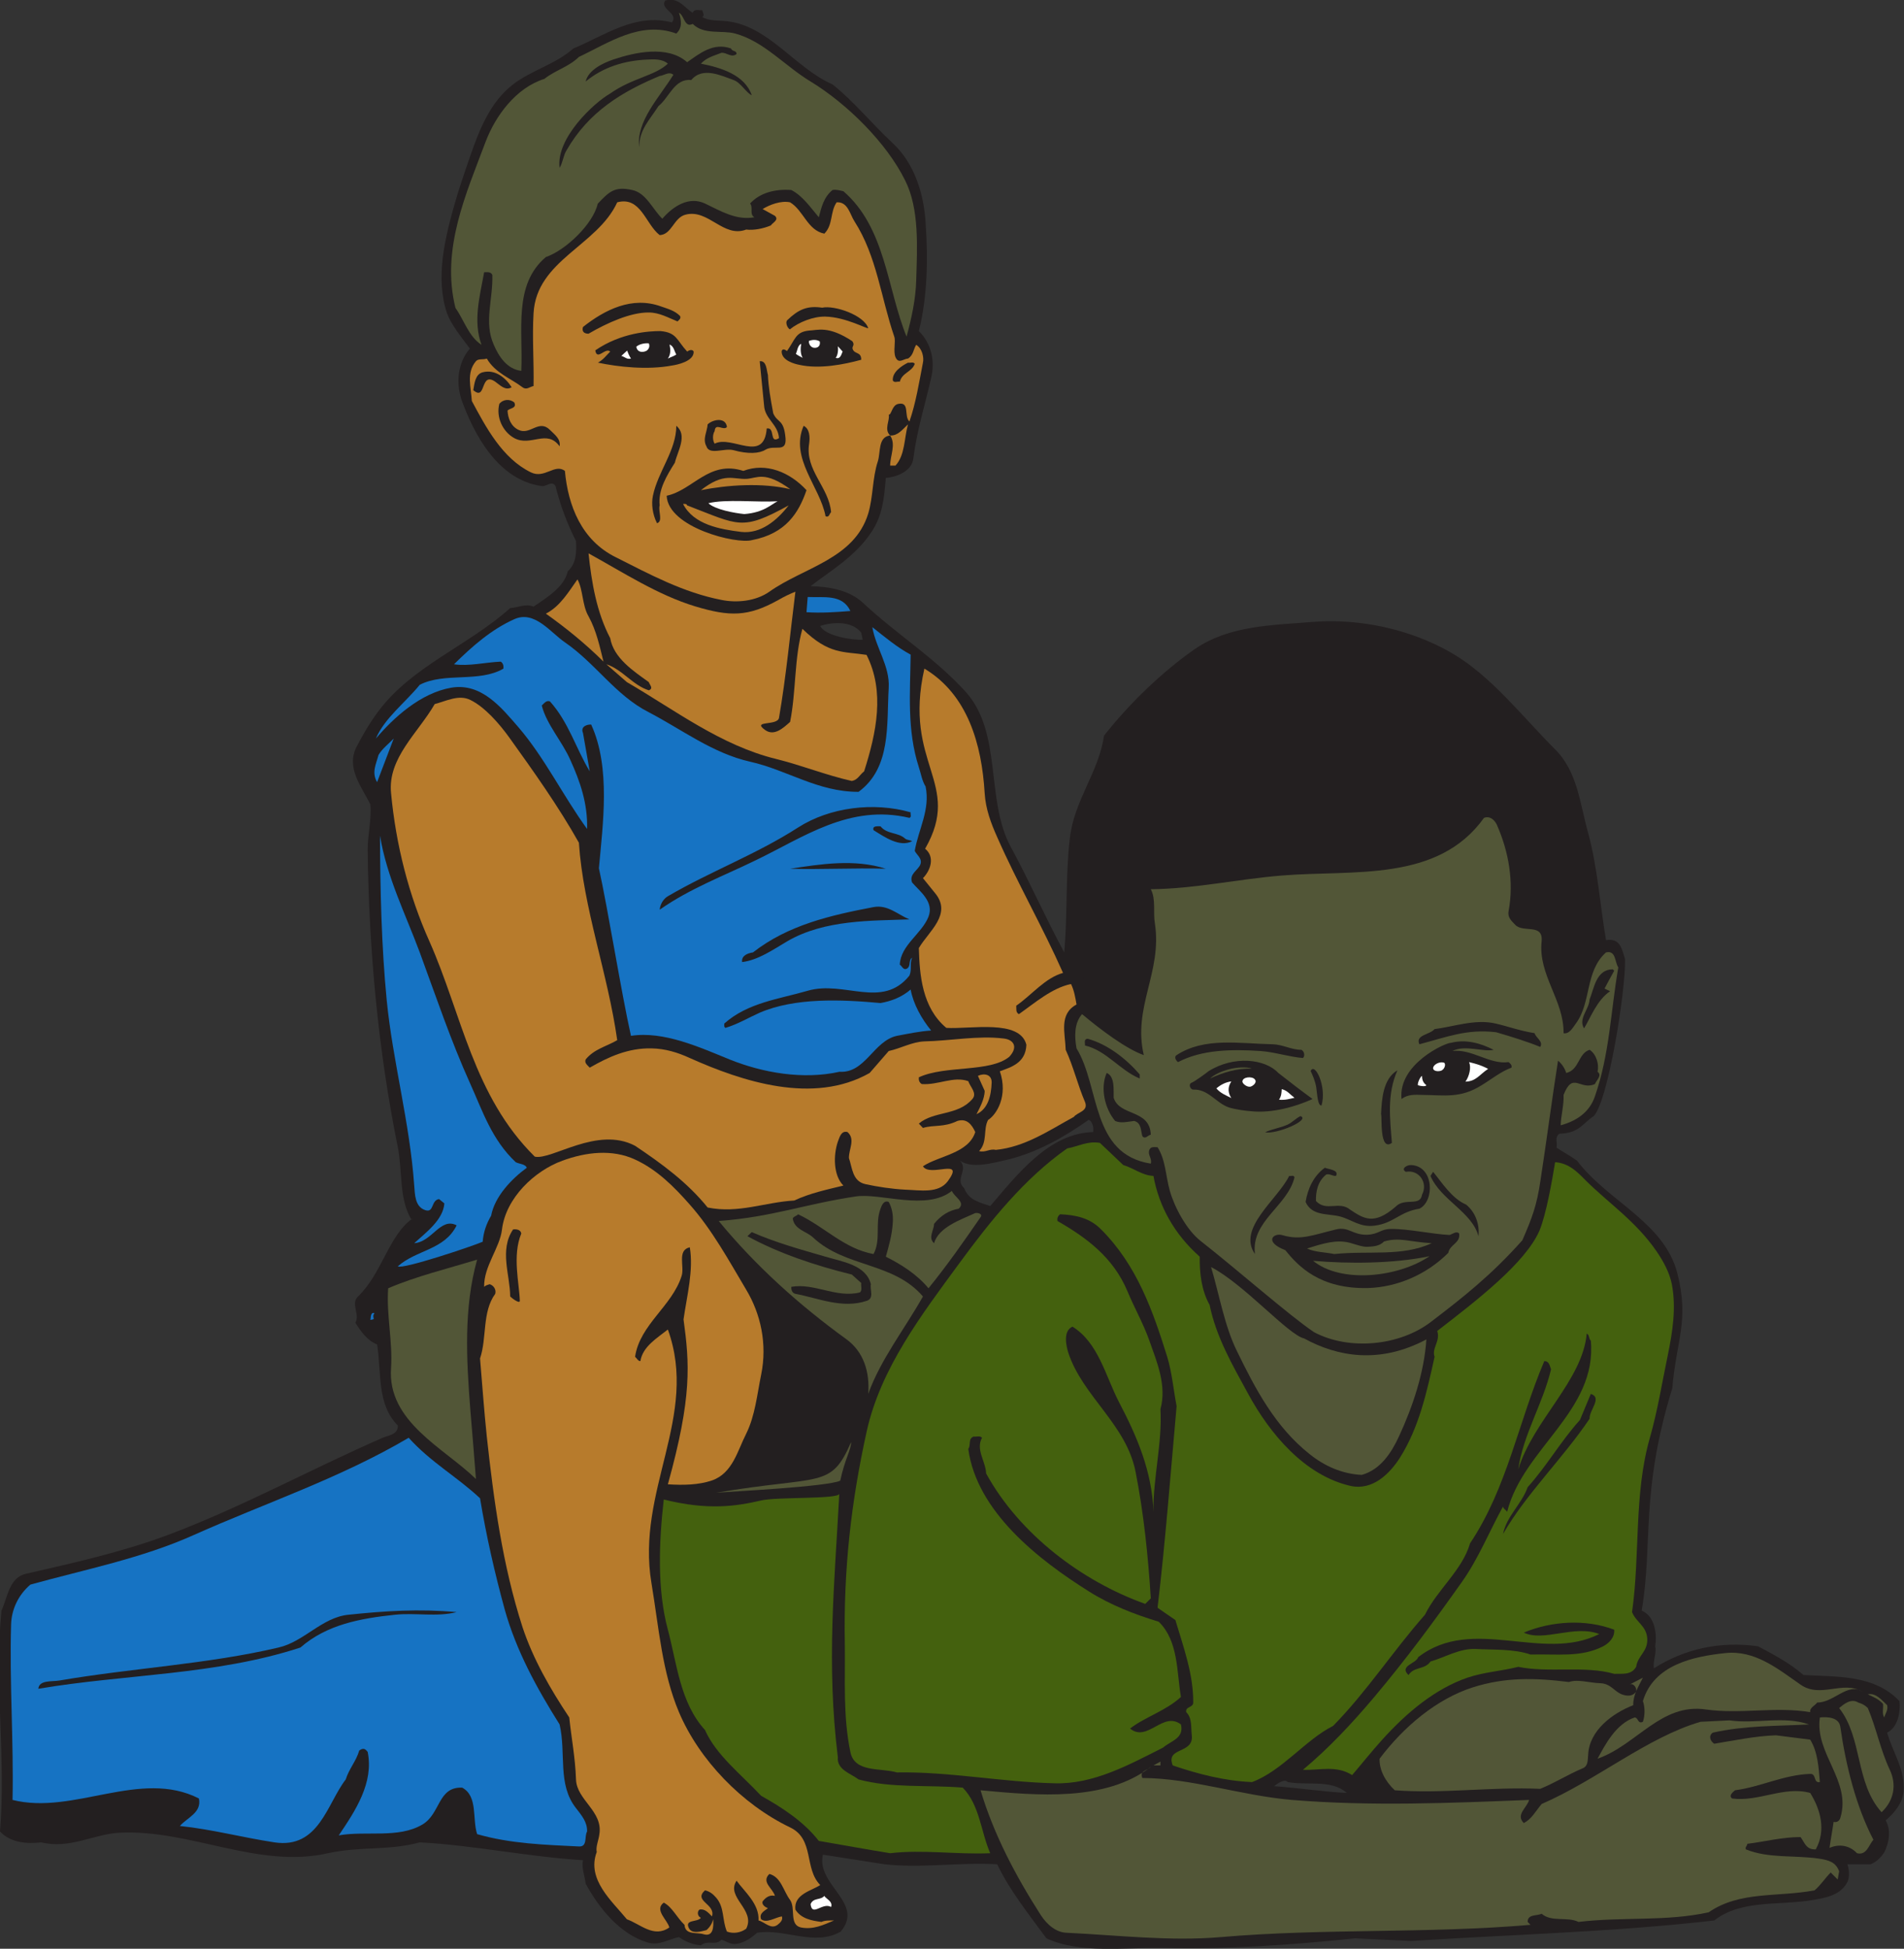 <?xml version="1.0" encoding="UTF-8" standalone="no"?>
<svg
   xmlns:dc="http://purl.org/dc/elements/1.1/"
   xmlns:cc="http://creativecommons.org/ns#"
   xmlns:rdf="http://www.w3.org/1999/02/22-rdf-syntax-ns#"
   xmlns:svg="http://www.w3.org/2000/svg"
   xmlns="http://www.w3.org/2000/svg"
   viewBox="0 0 757.92 775.707"
   height="775.707"
   width="757.92"
   xml:space="preserve"
   id="svg2"
   version="1.1"><rect x="0" y="0" width="757.92" height="775.707" fill="#333333" stroke="none"/><defs
     id="defs6" /><g
     transform="matrix(1.333,0,0,-1.333,0,775.707)"
     id="g10"><g
       transform="scale(0.1)"
       id="g12"><path
         id="path14"
         style="fill:#231f20;fill-opacity:1;fill-rule:evenodd;stroke:none"
         d="m 2068.56,5781.05 c 5.04,12.96 18.72,6.49 28.8,7.92 0,-6.48 8.64,-15.12 0,-20.88 21.6,-12.23 48.24,-9.36 73.44,-12.23 124.56,-13.69 204.48,-140.41 315.36,-188.65 64.8,-51.84 115.2,-115.2 180,-175.68 65.52,-61.2 92.88,-152.64 97.92,-237.6 7.92,-109.44 5.04,-223.2 -20.16,-323.28 36.72,-36.72 48.96,-87.84 36.72,-139.68 -18,-79.92 -42.48,-156.24 -53.28,-241.2 -4.32,-36.72 -47.52,-54.72 -82.08,-57.6 -5.04,-63.36 -10.8,-114.47 -43.2,-161.99 -48.24,-73.45 -125.28,-117.37 -181.44,-161.29 54,-1.44 113.76,-10.8 155.52,-48.96 101.52,-95.04 213.84,-163.43 307.45,-266.39 110.87,-123.13 58.32,-321.13 134.63,-462.97 56.88,-104.4 103.69,-211.68 159.83,-315.36 10.09,113.76 3.61,226.08 16.57,339.84 12.96,115.2 86.4,197.29 102.24,307.44 75.6,95.76 171.36,188.64 270,257.76 103.68,72 234,72 356.4,82.09 133.92,10.07 287.28,-20.17 413.99,-94.33 116.65,-68.4 209.53,-189.36 306.73,-286.55 66.96,-66.25 74.16,-162.73 98.64,-249.85 28.08,-102.96 35.28,-213.12 53.28,-319.68 40.32,5.77 46.08,-20.16 56.88,-56.88 2.16,-95.75 -51.12,-425.52 -93.6,-468.71 -32.4,-20.89 -43.2,-51.13 -102.24,-52.57 -15.12,-9.36 -5.76,-27.36 -8.64,-41.76 24.48,-15.84 40.32,-23.76 61.2,-38.88 92.88,-122.4 259.91,-182.88 299.52,-336.24 36,-142.55 -2.88,-198.72 -15.12,-342.72 -96.48,-315.36 -56.88,-461.51 -91.44,-664.56 40.32,-16.555 46.07,-71.993 40.32,-106.555 5.04,-19.442 -7.92,-46.082 -3.6,-65.528 89.28,56.887 196.56,82.082 311.03,65.528 46.81,-25.203 92.17,-48.242 135.37,-85.68 96.48,-5.766 210.96,2.156 286.56,-77.766 4.32,-33.839 -5.77,-79.199 -36.72,-94.316 16.56,-59.043 54.72,-110.156 48.95,-176.398 -2.87,-33.125 -25.19,-61.2 -53.26,-85.684 15.11,-28.074 11.51,-56.883 0,-86.395 -6.49,-17.285 -26.65,-38.164 -45.37,-44.64 -23.05,0 -51.84,0 -69.12,0 5.76,-15.125 7.2,-38.883 0,-53.281 -20.88,-39.598 -64.8,-46.805 -102.25,-53.282 -100.78,-17.285 -214.55,2.16 -295.19,-61.199 C 4817.52,49.852 4515.84,42.656 4214.16,23.211 l -167.77,7.922 C 3854.88,10.977 3664.08,-1.984 3473.28,2.336 3358.07,4.492 3225.6,-15.664 3124.8,31.133 3072.23,103.133 3015.36,173.691 2977.92,252.176 c -112.32,6.476 -226.8,-12.246 -336.24,0 l -184.32,28.801 c -20.88,-90.723 125.28,-144.004 53.28,-229.688 -78.48,-45.352 -167.76,10.09 -249.84,-3.594 -18,-15.84 -37.44,-29.523 -61.2,-33.125 -19.44,-2.883 -30.24,8.641 -45.36,12.246 -18,-18.723 -39.6,0.711 -61.2,-16.562 -24.48,2.156 -46.08,10.801 -65.52,24.48 -30.96,-5.762 -59.04,-26.641 -94.32,-15.84 -82.08,25.195 -144,101.516 -184.32,175.675 -2.88,23.758 -12.96,48.965 -7.92,69.844 -163.44,10.078 -325.44,44.637 -487.44,53.281 -91.44,-25.207 -179.28,-11.523 -274.321,-32.402 -208.082,-47.52 -411.84,72 -622.797,61.199 C 278.637,342.176 208.801,296.816 123.121,317.695 80.641,312.656 31.68,316.25 0,350.098 c 17.996,220.312 -17.281,439.91 4.32,659.512 18.715,39.6 22.32,98.64 73.437,110.16 144.722,33.12 286.562,64.8 421.922,115.2 219.597,82.08 425.519,195.84 642.96,290.88 18,7.2 46.8,10.09 45.36,36.72 -63.36,63.37 -48.24,157.68 -61.92,241.92 -29.52,11.53 -48.96,39.6 -64.8,64.81 14.4,25.91 -15.12,56.87 7.92,78.47 72,69.12 92.16,184.32 163.44,233.28 l -3.6,-4.32 c -38.16,61.92 -26.64,144.72 -41.04,216.73 -59.04,290.88 -86.4,591.83 -90,884.88 -0.72,46.79 12.24,94.31 7.92,138.95 -25.92,52.56 -73.44,108.73 -41.04,172.09 19.44,37.43 41.04,74.16 65.52,106.55 100.8,134.64 267.84,195.12 393.12,307.45 23.04,1.43 46.8,14.39 69.84,4.32 38.16,26.63 91.44,57.59 102.24,105.84 25.2,23.03 26.64,56.15 24.48,90 -26.64,52.55 -46.8,106.55 -61.2,164.16 -10.8,17.99 -27.36,-2.17 -41.04,0 -130.32,17.99 -203.04,154.07 -241.2,262.07 -21.6,75.6 7.92,128.16 26.64,148.32 -26.64,36 -55.44,70.56 -68.4,105.84 -35.28,103.68 -6.48,221.76 20.88,319.68 14.4,51.84 31.68,100.8 48.96,151.2 27.36,78.48 59.76,160.56 127.44,212.4 54.72,42.48 125.28,59.04 180,107.28 92.88,38.16 183.6,106.56 294.48,77.76 20.88,28.08 -37.44,38.88 -20.16,65.52 40.32,10.8 56.16,-20.88 82.08,-36.72 z m 503.28,-1851.12 4.32,-20.88 c -28.08,-2.16 -113.04,10.8 -126.72,41.04 34.56,11.52 94.32,16.56 122.4,-20.16 z m 692.64,-1491.12 c -131.77,-3.6 -225.36,-125.27 -307.44,-221.04 -32.4,11.53 -63.36,16.57 -77.76,53.28 -29.52,27.36 13.68,54 -12.24,82.08 35.27,-24.48 96.48,-7.19 143.28,3.6 87.84,21.6 166.32,66.24 241.2,118.81 10.79,-5.77 15.12,-22.33 12.96,-36.73 z M 3845.52,497.695 c 59.04,-10.8 130.32,8.633 176.41,-32.402 -72.73,3.602 -144.73,15.117 -217.45,20.156 9.36,6.485 30.96,23.762 41.04,12.246 v 0" /><path
         id="path16"
         style="fill:#ffffff;fill-opacity:1;fill-rule:evenodd;stroke:none"
         d="m 1937.52,4793.93 c 4.32,-9.36 -0.72,-19.44 -8.64,-23.04 -13.68,-5.76 -26.64,-1.44 -28.8,12.96 7.92,7.2 23.76,11.52 37.44,10.08 v 0" /><path
         id="path18"
         style="fill:#ffffff;fill-opacity:1;fill-rule:evenodd;stroke:none"
         d="m 2019.6,4760.81 c -5.04,-4.32 -16.56,-7.92 -25.2,-12.24 9.36,12.96 7.92,28.81 5.04,41.76 12.96,-4.31 14.4,-20.88 20.16,-29.52 v 0" /><path
         id="path20"
         style="fill:#ffffff;fill-opacity:1;fill-rule:evenodd;stroke:none"
         d="m 1884.24,4748.57 c -12.24,-3.6 -19.44,5.76 -28.8,7.92 l 17.28,15.85 c 2.88,-7.93 6.48,-15.85 11.52,-23.77 v 0" /><path
         id="path22"
         style="fill:#b77b2c;fill-opacity:1;fill-rule:evenodd;stroke:none"
         d="m 2360.16,4358.34 c -83.52,20.15 -187.92,12.95 -267.12,-2.89 69.84,54.73 96.48,31.68 136.8,33.84 31.68,2.17 54,24.48 130.32,-30.95 v 0" /><path
         id="path24"
         style="fill:#ffffff;fill-opacity:1;fill-rule:evenodd;stroke:none"
         d="m 2322,4322.34 c -18,-8.65 -41.04,-33.85 -99.36,-38.16 -29.52,2.87 -87.84,13.67 -107.28,32.39 51.84,12.96 145.44,2.16 206.64,5.77 v 0" /><path
         id="path26"
         style="fill:#b77b2c;fill-opacity:1;fill-rule:evenodd;stroke:none"
         d="m 2052,4310.09 c 155.52,-59.76 162.72,-77.04 303.12,0 -35.28,-45.36 -83.52,-85.68 -141.84,-79.2 -63.36,7.92 -141.84,21.6 -173.52,83.52 4.32,0 10.08,1.45 12.24,-4.32 v 0" /><path
         id="path28"
         style="fill:#b77b2c;fill-opacity:1;fill-rule:evenodd;stroke:none"
         d="m 2323.44,4027.13 c 18.72,10.8 36.72,19.44 51.84,25.21 -15.84,-125.29 -27.36,-251.29 -48.96,-376.57 -4.32,-25.2 -83.52,-6.48 -41.04,-36.72 26.64,-18.72 53.28,5.76 74.16,24.49 18,90 12.24,190.79 36.72,277.92 79.92,-77.77 122.4,-66.97 191.52,-77.77 55.44,-109.44 29.52,-232.56 -7.2,-347.76 -15.12,-12.24 -18.72,-25.2 -36.72,-28.8 -77.04,17.28 -149.76,46.8 -225.36,65.52 -165.6,40.32 -303.84,146.88 -446.4,229.69 l -61.2,53.28 c 47.52,-15.13 78.48,-62.65 126.72,-77.77 15.12,5.76 2.16,16.56 0,24.49 -46.08,33.11 -105.12,71.99 -115.2,131.04 -40.32,77.03 -55.44,164.16 -64.8,253.43 102.24,-56.16 206.64,-124.56 318.96,-158.4 102.96,-30.96 157.68,-30.96 246.96,18.72 v 0" /><path
         id="path30"
         style="fill:#b77b2c;fill-opacity:1;fill-rule:evenodd;stroke:none"
         d="m 1757.52,3978.89 c 23.76,-43.2 33.84,-92.16 44.64,-135.35 -54.72,54 -109.44,98.63 -172.08,143.27 42.48,21.6 67.68,64.8 94.32,102.24 17.28,-30.96 13.68,-77.04 33.12,-110.16 v 0" /><path
         id="path32"
         style="fill:#1673c3;fill-opacity:1;fill-rule:evenodd;stroke:none"
         d="m 2539.44,3994.73 c -43.92,-3.6 -88.56,-6.48 -131.04,-3.6 l 3.6,45.37 c 47.52,-2.17 103.68,9.36 127.44,-41.77 v 0" /><path
         id="path34"
         style="fill:#231f20;fill-opacity:1;fill-rule:evenodd;stroke:none"
         d="m 3886.56,3929.93 c 84.24,-20.16 169.92,-4.31 254.16,-25.2 42.48,-10.08 82.8,-17.28 122.39,-32.39 165.61,-65.53 277.93,-231.85 397.45,-356.41 49.67,-171.36 105.83,-349.92 94.32,-536.4 -30.96,-50.4 -51.12,-105.84 -65.52,-163.44 -46.08,73.44 -36,172.08 -74.16,249.12 -16.56,19.44 -43.2,13.68 -64.8,20.88 -26.64,106.56 11.53,246.96 -90,323.29 -61.92,16.55 -89.27,-54.73 -131.76,-90 -84.25,-71.29 -206.64,-60.49 -315.36,-65.53 -207.36,-9.36 -414.73,-34.56 -622.08,-56.88 36,-110.88 17.28,-131.04 30.24,-244.08 -18,-59.76 -82.08,-168.48 -54.72,-223.19 -41.04,18 -81.36,54.71 -106.56,94.31 -5.04,30.25 -20.16,56.17 -28.8,85.68 -31.68,105.84 -19.43,237.6 -16.56,352.08 3.6,124.56 82.08,220.32 106.56,336.24 82.08,130.33 201.6,239.76 335.52,298.8 72,30.96 154.08,25.2 229.68,33.12 v 0" /><path
         id="path36"
         style="fill:#b77b2c;fill-opacity:1;fill-rule:evenodd;stroke:none"
         d="m 2940.48,3450.41 c 2.88,-46.8 18.72,-89.28 37.44,-131.03 59.76,-136.09 134.64,-265.69 196.56,-405.37 -54,-15.12 -92.88,-65.51 -139.68,-97.92 0.72,-9.36 -2.16,-20.15 7.91,-25.2 48.25,33.84 97.93,77.76 155.53,90 9.36,-18.71 12.96,-40.32 16.56,-61.19 -53.28,-28.81 -33.84,-84.97 -32.4,-135.36 23.04,-49.69 36,-105.13 57.6,-155.53 11.52,-28.08 -22.32,-30.24 -33.12,-44.64 -74.88,-41.04 -146.16,-90 -233.27,-98.63 -18.73,4.31 -30.25,-8.65 -49.69,-3.61 25.92,28.08 11.52,64.09 26.64,92.88 25.2,15.84 60.48,71.28 35.28,145.44 32.4,12.24 77.04,23.76 79.2,79.2 -19.44,77.04 -166.32,46.09 -239.04,50.4 -72.72,60.48 -79.92,159.12 -82.08,238.32 28.8,49.68 100.08,100.8 48.96,163.44 l -36.72,45.36 c 21.6,21.6 37.44,62.64 6.48,87.84 113.04,197.28 -66.96,251.28 -2.16,537.84 128.88,-77.03 171.36,-225.36 180,-372.24 v 0" /><path
         id="path38"
         style="fill:#b77b2c;fill-opacity:1;fill-rule:evenodd;stroke:none"
         d="m 1519.92,3618.17 c 73.44,-102.24 147.6,-206.63 208.8,-315.36 12.96,-195.11 86.4,-390.24 114.48,-589.68 -31.68,-18.72 -68.4,-25.92 -94.32,-57.59 -4.32,-10.81 5.76,-17.29 12.24,-24.49 56.16,32.41 115.2,59.04 184.32,57.6 41.04,-0.72 78.48,-12.24 114.48,-28.8 156.24,-69.84 368.64,-140.4 537.12,-44.64 l 56.88,65.52 c 36,7.92 69.84,27.36 106.56,28.8 75.6,1.45 160.56,18 236.16,8.64 29.52,-2.88 45.36,-24.48 17.28,-54.71 -58.32,-47.52 -190.8,-24.49 -270,-61.21 -0.72,-7.91 0.72,-15.12 8.64,-20.16 48.96,-3.59 95.04,24.48 138.96,8.64 5.75,-17.27 27.36,-36 12.24,-53.28 -43.2,-50.4 -115.2,-35.27 -159.84,-73.44 l 12.24,-12.96 c 33.12,10.08 61.2,0.73 102.96,20.88 28.8,8.64 43.19,-11.52 53.28,-33.12 -20.17,-64.08 -108.72,-70.56 -156.24,-102.24 20.88,-34.56 127.45,28.08 74.16,-44.64 -28.08,-37.44 -82.08,-26.64 -127.44,-25.2 -40.32,2.16 -82.8,8.64 -118.8,16.56 -38.88,8.64 -38.88,48.96 -48.96,77.76 -0.72,26.65 20.16,56.16 -4.32,77.76 -19.44,5.05 -23.76,-16.56 -28.8,-28.8 -13.68,-40.31 -13.68,-100.8 16.56,-131.04 -49.68,-12.24 -98.64,-22.32 -146.88,-44.63 -87.84,-5.04 -166.32,-39.61 -258.48,-20.88 -60.48,74.87 -136.08,130.31 -216.72,184.31 -113.04,59.76 -249.12,-43.91 -299.52,-32.4 -183.6,181.45 -217.44,424.08 -314.64,642.97 -61.92,138.23 -100.08,288.71 -114.48,442.07 -10.8,105.12 80.64,180 130.32,266.4 33.84,8.64 72,29.52 106.56,12.24 42.48,-20.88 84.96,-69.12 115.2,-110.88 v 0" /><path
         id="path40"
         style="fill:#1673c3;fill-opacity:1;fill-rule:evenodd;stroke:none"
         d="m 1175.76,3613.85 c -16.56,-43.2 -33.12,-87.12 -49.68,-130.31 -16.56,29.51 -3.6,51.83 4.32,81.35 10.8,18.72 32.4,35.28 45.36,48.96 v 0" /><path
         id="path42"
         style="fill:#1673c3;fill-opacity:1;fill-rule:evenodd;stroke:none"
         d="m 1253.52,2975.21 c 48.24,-131.04 92.88,-264.23 151.2,-393.12 36.72,-81.36 64.08,-166.32 135.36,-233.28 10.8,-5.76 28.08,-5.04 33.12,-16.56 -45.36,-33.12 -95.76,-85.68 -106.56,-143.28 -13.68,-23.03 -23.04,-48.96 -25.2,-77.76 -29.52,-12.96 -239.76,-83.51 -253.44,-73.44 55.44,49.68 138.96,48.25 175.68,122.41 -48.24,25.19 -73.44,-49.68 -126.72,-53.29 33.84,30.96 86.4,69.13 90,118.8 l -15.84,12.96 c -24.48,-3.6 -14.4,-41.76 -41.04,-33.11 -30.96,10.07 -30.96,46.07 -33.12,73.43 -12.96,186.48 -64.08,370.8 -82.08,552.96 -15.84,162.72 -19.44,330.48 -20.16,491.76 20.88,-124.56 75.6,-232.56 118.8,-348.48 v 0" /><path
         id="path44"
         style="fill:#ffffff;fill-opacity:1;fill-rule:evenodd;stroke:none"
         d="m 4443.84,2627.45 c -25.92,-17.27 -36,-37.44 -67.68,-38.15 11.52,15.84 18,42.48 10.8,58.32 14.4,-3.61 33.84,-7.92 56.88,-20.17 v 0" /><path
         id="path46"
         style="fill:#ffffff;fill-opacity:1;fill-rule:evenodd;stroke:none"
         d="m 4302.71,2621.69 c -13.67,-3.6 -24.47,1.44 -23.03,9.36 2.16,10.08 19.44,18.72 31.68,15.12 7.19,-1.44 4.32,-20.15 -8.65,-24.48 v 0" /><path
         id="path48"
         style="fill:#525637;fill-opacity:1;fill-rule:evenodd;stroke:none"
         d="m 3613.68,2598.65 c 24.48,23.76 89.28,41.05 125.28,29.52 -45.35,1.44 -87.12,-11.52 -125.28,-29.52 v 0" /><path
         id="path50"
         style="fill:#b77b2c;fill-opacity:1;fill-rule:evenodd;stroke:none"
         d="m 2961.36,2586.41 c -1.44,-37.44 -10.08,-78.48 -45.36,-94.32 7.92,15.84 24.48,44.64 24.48,69.84 l -20.16,44.64 c 18,8.64 41.76,5.04 41.04,-20.16 v 0" /><path
         id="path52"
         style="fill:#ffffff;fill-opacity:1;fill-rule:evenodd;stroke:none"
         d="m 4259.52,2578.5 c -2.16,-4.33 -15.84,-2.89 -25.2,0 -2.16,5.76 6.48,25.19 12.24,28.07 0,-14.39 5.04,-21.6 12.96,-28.07 v 0" /><path
         id="path54"
         style="fill:#ffffff;fill-opacity:1;fill-rule:evenodd;stroke:none"
         d="m 3746.88,2596.49 c 7.2,-7.19 -0.72,-17.28 -10.81,-21.6 -10.79,-4.32 -26.63,8.65 -25.91,15.12 0.72,13.68 28.8,15.84 36.72,6.48 v 0" /><path
         id="path56"
         style="fill:#ffffff;fill-opacity:1;fill-rule:evenodd;stroke:none"
         d="m 3677.04,2590.01 c -12.24,-18.72 -9.36,-35.28 0,-49.68 -17.28,8.64 -32.4,14.4 -44.64,28.8 14.4,12.25 28.8,18.72 44.64,20.88 v 0" /><path
         id="path58"
         style="fill:#ffffff;fill-opacity:1;fill-rule:evenodd;stroke:none"
         d="m 3865.68,2541.05 c -17.28,-3.6 -26.64,-7.19 -46.08,-5.76 7.2,12.24 7.2,19.44 7.92,31.68 17.28,-4.31 23.76,-15.11 38.16,-25.92 v 0" /><path
         id="path60"
         style="fill:#525637;fill-opacity:1;fill-rule:evenodd;stroke:none"
         d="m 4275.36,2106.89 c -88.56,-41.04 -188.64,-21.6 -290.88,-32.4 -26.64,5.76 -56.88,5.04 -81.37,16.56 30.97,9.36 72.73,24.49 110.89,20.16 23.04,-2.16 46.8,-15.12 67.68,-15.12 17.28,0.73 38.16,1.44 51.12,15.84 46.8,13.68 76.32,-1.43 142.56,-5.04 v 0" /><path
         id="path62"
         style="fill:#525637;fill-opacity:1;fill-rule:evenodd;stroke:none"
         d="m 4268.88,2068.02 c -92.88,-63.37 -264.24,-82.08 -347.75,-13.68 105.83,-9.37 241.19,-8.65 347.75,13.68 v 0" /><path
         id="path64"
         style="fill:#525637;fill-opacity:1;fill-rule:evenodd;stroke:none"
         d="m 1424.88,2057.93 c -40.32,-144 -32.4,-295.92 -20.16,-450.72 5.76,-68.4 11.52,-138.24 16.56,-204.48 -94.32,92.16 -265.68,170.64 -253.44,331.92 5.04,79.21 -14.4,159.12 -8.64,237.6 83.52,36 177.12,58.32 265.68,85.68 v 0" /><path
         id="path66"
         style="fill:#525637;fill-opacity:1;fill-rule:evenodd;stroke:none"
         d="m 3894.48,1822.49 c 97.92,-53.99 224.64,-77.76 365.04,-2.88 -6.48,-98.63 -40.32,-200.16 -82.08,-290.16 -22.32,-48.24 -54.73,-98.64 -110.88,-114.48 -59.04,2.88 -111.6,26.64 -155.52,61.92 -102.97,81.36 -162.72,195.84 -216.72,306.72 -37.44,74.89 -54,172.8 -77.76,252 98.64,-51.12 231.12,-203.04 277.92,-213.12 v 0" /><path
         id="path68"
         style="fill:#1673c3;fill-opacity:1;fill-rule:evenodd;stroke:none"
         d="m 1118.16,1898.09 c -10.08,-15.12 7.92,-17.99 -12.24,-20.16 2.16,7.21 0,23.76 12.24,20.16 v 0" /><path
         id="path70"
         style="fill:#44610e;fill-opacity:1;fill-rule:evenodd;stroke:none"
         d="m 2502,571.855 c -3.6,-37.441 39.6,-48.964 61.92,-66.242 96.48,-26.64 207.36,-15.84 311.04,-24.48 51.11,-52.559 54,-131.758 82.08,-195.84 -100.08,-4.316 -201.6,11.523 -298.8,0 -71.28,11.523 -141.85,24.48 -213.12,36.719 -44.64,57.597 -110.16,100.078 -172.08,134.636 -59.76,64.082 -134.64,121.68 -167.76,196.563 -74.16,81.359 -83.52,196.562 -110.88,299.523 -32.4,120.236 -26.64,262.076 -12.24,388.796 132.48,-33.12 216,-20.15 290.88,-2.88 44.64,10.8 228.96,3.6 233.28,19.44 -14.4,-270.71 -38.88,-504.723 -4.32,-786.235 v 0" /><path
         id="path72"
         style="fill:#525637;fill-opacity:1;fill-rule:evenodd;stroke:none"
         d="m 2509.2,1397.7 c -38.16,-18 -327.6,-32.41 -370.8,-36.01 314.64,53.28 342,10.09 403.2,151.2 0.72,-21.6 -18.72,-50.4 -32.4,-115.19 v 0" /><path
         id="path74"
         style="fill:#525637;fill-opacity:1;fill-rule:evenodd;stroke:none"
         d="m 5376.96,788.574 c 60.48,-41.758 124.56,13.68 185.04,-20.879 -44.64,28.797 -85.68,-33.125 -135.36,-32.402 -7.21,-10.078 -23.03,-15.117 -20.88,-28.801 -102.96,17.278 -208.08,-6.484 -311.04,7.922 -134.64,20.156 -206.65,-105.84 -324,-146.887 22.32,41.047 54.72,104.407 110.88,123.125 11.51,-0.722 8.63,-20.164 24.47,-12.957 6.49,18.723 6.49,43.914 0,61.914 32.41,108.008 149.77,133.204 246.25,143.282 87.84,9.363 155.52,-46.075 224.64,-94.317 v 0" /><path
         id="path76"
         style="fill:#525637;fill-opacity:1;fill-rule:evenodd;stroke:none"
         d="m 4685.04,796.492 c 27.36,9.356 61.92,-2.879 94.32,-3.601 36,-1.438 43.92,-33.118 77.76,-36.719 12.24,-1.438 21.6,2.156 28.8,11.523 2.88,11.516 -8.65,27.352 -20.16,20.879 l 40.31,20.879 c -12.96,-26.64 -29.51,-51.125 -28.8,-82.078 -62.63,-24.484 -131.03,-75.598 -134.63,-147.602 -1.44,-17.285 0,-34.558 -16.55,-41.043 -43.21,-18 -83.53,-43.917 -126.73,-61.203 -144.72,6.485 -290.16,-15.117 -434.16,-4.316 -28.08,25.918 -46.8,61.203 -45.36,94.316 72,95.766 170.64,178.567 278.64,213.125 95.76,30.235 182.88,28.801 286.56,15.84 v 0" /><path
         id="path78"
         style="fill:#525637;fill-opacity:1;fill-rule:evenodd;stroke:none"
         d="m 5635.44,727.375 c 3.6,-15.121 -5.76,-25.199 -8.64,-36.723 -7.2,10.801 -2.16,26.641 -3.6,40.325 -12.97,15.117 -29.52,20.878 -45.36,28.796 24.48,5.04 41.76,-17.996 57.6,-32.398 v 0" /><path
         id="path80"
         style="fill:#525637;fill-opacity:1;fill-rule:evenodd;stroke:none"
         d="m 5577.84,718.73 c 25.2,-59.757 37.45,-124.562 65.52,-184.316 20.88,-43.926 12.96,-91.445 -24.48,-126.719 -79.2,87.84 -56.17,221.035 -126.72,311.035 12.96,10.801 35.28,30.243 56.88,16.563 12.24,-3.605 20.88,-8.645 28.8,-16.563 v 0" /><path
         id="path82"
         style="fill:#525637;fill-opacity:1;fill-rule:evenodd;stroke:none"
         d="m 5495.76,661.855 c 16.56,-115.917 47.52,-238.32 98.63,-336.242 -13.67,-15.84 -20.15,-47.519 -48.95,-40.32 -21.6,23.035 -52.56,28.797 -82.08,15.84 3.6,25.918 8.64,51.836 12.24,77.762 10.08,-2.879 18.01,3.593 20.16,12.238 33.84,110.156 -77.04,191.523 -61.2,299.519 20.88,2.161 57.6,1.438 61.2,-28.797 v 0" /><path
         id="path84"
         style="fill:#525637;fill-opacity:1;fill-rule:evenodd;stroke:none"
         d="m 5164.56,682.012 c 78.48,-11.524 162,14.406 237.6,-12.239 -95.77,-5.039 -191.52,-2.878 -287.28,-24.48 -13.68,-9.355 -7.92,-25.195 4.32,-33.117 61.2,10.078 122.4,23.039 184.32,25.199 l 102.24,-12.961 c 22.32,-36.719 25.2,-81.359 28.8,-126.719 -20.17,-3.605 -9.36,25.196 -28.8,24.481 -79.92,-2.879 -147.6,-38.883 -224.63,-48.965 -7.21,-6.484 -19.45,-15.836 -8.65,-24.481 78.48,-10.8 155.52,38.165 233.28,16.563 31.68,-51.125 47.52,-112.324 16.56,-168.477 -28.8,-1.445 -33.12,20.157 -45.36,36.719 -55.44,0 -105.83,-13.683 -159.12,-20.168 0,-6.472 -7.2,-9.355 -4.32,-16.551 69.12,-28.086 146.88,-16.562 221.04,-28.086 26.64,-4.316 47.52,-10.078 57.6,-37.441 l -4.32,-24.473 -20.88,20.879 c -17.28,-17.285 -29.52,-37.441 -48.24,-53.281 -110.88,-20.879 -223.2,-1.445 -316.08,-65.519 -126.72,-28.086 -256.32,-12.957 -388.8,-28.797 -33.12,16.551 -80.64,-1.445 -110.16,24.472 -15.13,-7.199 -41.75,-0.715 -41.75,-24.472 l 8.63,-8.645 C 4261.68,44.812 3952.08,61.379 3645.36,34.734 3492.71,21.777 3337.92,40.488 3186,47.695 c -31.68,0.711 -59.04,23.758 -77.76,52.559 -74.88,116.641 -140.4,240.476 -180,372.957 170.64,-15.836 372.24,-34.559 508.32,69.844 -9.36,-10.801 -34.56,-10.801 -25.2,-33.125 147.6,-0.719 294.48,-52.555 446.41,-65.516 236.87,-19.445 472.31,-9.367 708.47,0 -5.76,-23.035 -41.04,-43.926 -15.84,-69.121 23.76,12.234 34.56,34.559 53.28,56.883 164.16,71.281 316.08,199.433 474.48,245.519 l 86.4,4.317 v 0" /><path
         id="path86"
         style="fill:#525637;fill-opacity:1;fill-rule:evenodd;stroke:none"
         d="m 3444.48,547.375 20.88,11.52 v -11.52 h -20.88 v 0" /><path
         id="path88"
         style="fill:#ffffff;fill-opacity:1;fill-rule:evenodd;stroke:none"
         d="m 2481.84,124.734 c -25.92,15.118 -56.88,-30.965 -61.2,8.633 8.64,20.168 29.52,10.801 41.04,24.485 3.6,-7.922 26.64,-16.563 20.16,-33.118 v 0" /><path
         id="path90"
         style="fill:#231f20;fill-opacity:1;fill-rule:evenodd;stroke:none"
         d="m 2228.4,100.254 c 0.72,-10.078 -0.72,-23.039 -12.24,-23.762 -10.08,-6.484 -27.36,-6.484 -37.44,0 2.16,12.238 18.72,7.199 24.48,20.156 -6.48,6.485 -18.72,15.84 -7.92,24.485 16.56,5.762 24.48,-16.563 33.12,-20.879 v 0" /><path
         id="path92"
         style="fill:#231f20;fill-opacity:1;fill-rule:evenodd;stroke:none"
         d="m 1974.24,92.336 c -2.16,-13.684 -10.08,-30.246 -24.48,-32.406 -8.64,-2.156 -12.24,3.606 -16.56,7.922 1.44,16.562 25.2,15.117 12.24,36.718 12.24,2.879 21.6,-2.882 28.8,-12.234 v 0" /><path
         id="path94"
         style="fill:#ffffff;fill-opacity:1;fill-rule:evenodd;stroke:none"
         d="m 2415.6,4801.13 c -0.72,-10.8 6.48,-18.72 13.68,-20.16 12.24,-2.16 21.6,5.05 18.72,18.72 -8.64,5.76 -21.61,5.76 -32.4,1.44 v 0" /><path
         id="path96"
         style="fill:#ffffff;fill-opacity:1;fill-rule:evenodd;stroke:none"
         d="m 2376.72,4762.97 c 3.6,-4.32 13.68,-8.64 20.16,-12.24 -7.2,12.24 -6.48,28.8 -4.32,41.76 -10.8,-4.32 -11.52,-21.6 -15.84,-29.52 v 0" /><path
         id="path98"
         style="fill:#ffffff;fill-opacity:1;fill-rule:evenodd;stroke:none"
         d="m 2495.52,4750.73 c 15.12,-5.76 18,14.4 20.87,18.72 l -14.39,15.84 c 1.44,-7.91 0.72,-26.64 -6.48,-34.56 v 0" /><path
         id="path100"
         style="fill:#525637;fill-opacity:1;fill-rule:evenodd;stroke:none"
         d="m 2068.56,5747.93 c 33.84,-33.84 87.12,-18 126.72,-28.8 85.68,-23.04 149.76,-97.92 225.36,-143.27 108.72,-66.25 226.8,-182.89 282.24,-295.21 43.2,-85.68 36,-200.88 33.12,-298.79 -1.44,-56.89 -14.4,-114.48 -28.8,-167.77 -58.32,143.29 -62.64,325.44 -188.64,434.16 -10.8,2.16 -20.88,5.76 -32.4,3.61 -26.64,-21.61 -33.12,-51.84 -41.04,-81.37 -24.48,28.8 -48.24,64.08 -82.08,81.37 -47.52,3.59 -93.6,-7.93 -123.12,-40.33 10.08,-11.51 -2.88,-32.4 12.96,-41.04 -54,-10.08 -100.8,18.72 -147.6,41.04 -47.52,22.32 -94.32,-7.2 -127.44,-45.36 -29.52,28.8 -48.24,77.04 -90,85.69 -51.84,11.52 -68.4,-4.32 -102.96,-41.05 -13.68,-60.48 -95.76,-138.95 -154.8,-159.11 -97.92,-82.81 -67.68,-218.89 -73.44,-339.84 -42.48,5.03 -66.96,42.47 -82.08,77.75 -30.24,67.68 -2.16,133.93 -4.32,208.8 -5.04,10.08 -15.12,7.92 -24.48,7.92 -12.96,-72 -33.84,-145.44 -7.92,-216.72 -38.16,24.48 -51.84,73.44 -77.76,110.16 -43.92,175.68 32.4,342 90,496.09 29.52,77.75 90.72,161.27 175.68,187.91 32.4,25.92 72,35.28 102.96,65.52 88.56,41.76 183.6,108.72 290.88,69.84 18.72,17.29 15.12,39.6 7.92,61.92 15.84,-7.2 16.56,-46.08 41.04,-33.12 z m 131.04,-90 c -15.84,-12.24 -28.8,5.04 -45.36,3.6 -21.6,-8.64 -43.92,-13.68 -61.2,-32.4 59.04,-11.52 131.04,-33.11 151.92,-94.32 -17.28,7.92 -32.4,37.44 -54,45.37 -36.72,12.95 -92.88,41.03 -126.72,0 -49.68,5.75 -65.52,-51.84 -97.92,-77.77 -26.64,-41.76 -57.6,-70.55 -57.6,-123.12 -9.36,77.76 59.76,148.32 102.24,216.73 -13.68,10.79 -27.36,-2.17 -41.04,-3.61 -112.32,-46.8 -212.4,-107.28 -277.92,-221.76 -10.08,-15.84 -10.8,-36 -20.88,-52.56 -11.52,88.56 102.96,194.4 149.76,221.04 66.96,47.52 134.64,53.28 173.52,90 -17.28,15.12 -43.2,12.96 -61.2,12.24 -68.4,-2.88 -131.76,-22.32 -184.32,-65.51 7.92,33.83 50.4,54.71 82.08,65.51 64.08,21.6 162.72,43.92 221.04,-7.92 38.16,26.64 78.48,59.76 131.04,41.04 3.6,-10.08 16.56,-5.04 16.56,-16.56 v 0" /><path
         id="path102"
         style="fill:#b77b2c;fill-opacity:1;fill-rule:evenodd;stroke:none"
         d="m 2461.68,5121.53 c 26.64,26.64 16.56,64.08 36.72,93.6 33.84,2.16 39.6,-36 53.28,-56.88 66.96,-104.4 79.2,-228.96 118.8,-344.16 5.04,-14.4 -3.6,-43.2 3.6,-61.2 9.36,-21.6 23.76,-5.04 37.44,-4.32 16.56,10.08 15.84,27.36 24.48,41.04 18,-10.8 23.76,-38.15 20.16,-53.28 -11.52,-59.04 -20.88,-119.52 -40.32,-175.68 -17.28,15.12 2.16,59.76 -33.12,52.56 -19.44,-3.6 -20.16,-33.12 -28.8,-32.4 4.32,-15.84 -15.12,-43.92 4.32,-61.92 23.04,-1.44 36.72,18 53.28,33.12 -11.52,-41.04 -8.64,-92.16 -37.44,-123.12 h -15.84 c 0,30.24 18,62.64 0,90 -36.72,-4.32 -28.08,-49.68 -36.72,-77.03 -16.56,-49.69 -13.68,-105.84 -28.8,-156.25 -41.76,-136.08 -192.96,-160.56 -295.2,-233.27 -41.04,-28.8 -97.92,-33.85 -143.28,-24.49 -114.48,22.33 -213.84,76.33 -315.36,127.44 -102.24,50.4 -142.56,154.09 -151.92,257.76 -30.24,23.04 -60.48,-24.48 -101.52,-4.32 -85.68,41.76 -134.64,135.36 -176.4,213.13 -2.16,39.6 -17.28,84.23 12.24,118.79 7.2,8.64 22.32,3.6 32.4,7.92 25.92,-43.92 70.56,-58.32 106.56,-85.68 12.24,-9.35 21.6,1.44 33.12,3.6 1.44,72.72 -4.32,144.72 0,217.44 8.64,158.41 190.8,201.6 249.84,331.2 70.56,18.72 84.24,-64.8 126.72,-97.92 36.72,1.44 41.76,52.56 77.76,61.2 68.4,17.28 112.32,-70.56 180.72,-44.64 22.32,-2.88 51.12,2.88 73.44,12.25 5.76,8.63 25.2,16.55 12.24,28.79 l -36.72,20.16 c 20.88,12.96 54.72,25.92 82.08,20.16 40.32,-24.48 51.84,-83.52 102.24,-93.6 z m -933.84,-458.64 c -18.72,-11.52 -34.56,6.49 -48.96,16.56 -46.08,31.68 -25.92,-59.76 -65.52,-25.2 3.6,20.16 5.76,47.52 28.08,53.29 38.16,10.07 69.84,-18.01 86.4,-44.65 z m 7.92,-45.35 c 8.64,-18.01 -13.68,-16.57 -20.16,-24.49 1.44,-23.03 10.08,-46.8 33.12,-57.6 34.56,-16.56 60.48,33.12 93.6,0 14.4,-14.4 32.4,-26.64 28.8,-48.96 -38.16,52.56 -85.68,-2.16 -135.36,24.48 -35.28,19.44 -54.72,63.36 -44.64,102.24 11.52,14.4 31.68,15.13 44.64,4.33 z M 2052,4769.45 c 9.36,6.48 16.56,5.76 19.44,0 1.44,-29.52 -50.4,-39.6 -64.8,-41.75 -73.44,-13.69 -159.84,-4.32 -221.04,8.63 16.56,9.36 23.04,19.44 36.72,33.12 -14.4,13.68 -39.6,-28.8 -44.64,3.6 77.76,53.28 162,57.6 194.4,57.6 48.96,-4.32 48.24,-26.64 79.92,-61.2 z m -20.88,105.84 c 2.88,-7.91 -3.6,-11.52 -7.92,-15.84 -27.36,10.8 -54,26.64 -85.68,26.64 -54,0.72 -124.56,-30.96 -180,-63.36 -12.96,0 -20.88,6.48 -16.56,20.16 64.8,51.12 146.16,92.88 233.28,61.2 20.16,-7.2 41.04,-12.23 56.88,-28.8 z m 424.08,25.2 c 36.72,7.92 125.28,-22.32 137.52,-61.2 -3.6,-2.87 -66.96,33.12 -128.16,34.56 -36,0.72 -79.2,-16.56 -105.84,-38.16 -8.64,5.04 -13.68,21.6 -7.92,27.36 33.84,32.4 59.76,43.92 104.4,37.44 z m -105.12,-129.6 c -7.92,6.49 -13.69,6.49 -15.84,0 -1.44,-28.8 41.04,-38.88 52.56,-41.04 60.48,-13.68 135.36,1.44 185.04,15.12 0,24.48 -18.72,15.84 -25.2,30.96 -4.32,9.36 7.92,11.52 -1.44,24.48 -72,47.52 -103.68,32.4 -129.6,31.68 -40.32,-4.32 -40.32,-25.92 -65.52,-61.2 z m -56.88,-71.28 c 1.44,-35.28 7.2,-67.68 15.84,-114.48 12.96,-30.24 31.68,-15.84 36.72,-74.16 3.6,-45.36 -33.12,-18.72 -59.76,-34.55 -18,-11.53 -51.84,-13.69 -95.76,-1.45 -27.36,7.2 -72,-15.84 -80.64,11.52 -12.24,21.6 2.16,43.92 3.6,65.52 15.84,15.12 54,22.32 57.6,-7.92 -10.8,-12.23 -34.56,14.4 -36.72,-12.23 -6.48,-10.09 -6.48,-27.37 0,-37.45 51.84,26.64 147.6,-60.48 155.52,45.36 26.64,5.04 6.48,-47.52 36.72,-28.8 -2.88,41.76 -42.48,56.88 -44.64,97.92 l -12.96,131.76 c 20.88,2.16 20.16,-26.64 24.48,-41.04 z m 115.2,-344.16 c -23.04,-66.96 -61.2,-129.59 -162.72,-149.03 -46.08,-12.97 -250.56,37.43 -254.88,132.47 78.48,16.56 126.72,107.28 228.96,74.16 67.68,25.92 138.96,-3.6 188.64,-57.6 z m 7.92,138.96 c -12.96,-79.2 59.04,-129.6 65.52,-204.48 -5.04,-4.32 -5.76,-17.28 -16.56,-12.23 -16.56,88.55 -107.28,172.79 -65.52,270 18,-8.65 19.44,-33.13 16.56,-53.29 z m -401.04,-56.87 c -24.48,-38.89 -50.4,-81.37 -45.36,-127.45 -5.04,-17.28 10.8,-47.52 -7.92,-53.28 -13.68,26.64 -17.28,58.32 -12.24,82.08 15.12,72.72 69.84,135.36 69.84,208.81 34.56,-28.09 3.6,-76.33 -4.32,-110.16 z m 716.4,295.19 c -8.64,-24.48 -37.44,-25.92 -44.64,-53.28 -7.2,1.44 -16.56,-4.32 -20.88,3.6 -2.16,25.2 26.64,43.92 45.36,53.28 6.48,-1.44 15.84,3.6 20.16,-3.6 v 0" /><path
         id="path104"
         style="fill:#1673c3;fill-opacity:1;fill-rule:evenodd;stroke:none"
         d="m 1686.96,3901.13 c 92.16,-63.36 151.2,-158.4 250.56,-208.79 99.36,-51.85 190.8,-122.41 302.4,-147.61 110.16,-24.48 203.04,-90.72 324,-90 97.92,72 83.52,200.16 90,311.04 3.6,64.8 -38.16,118.08 -48.96,180.73 37.44,-29.53 74.16,-60.48 114.48,-82.09 -1.44,-112.32 -11.52,-224.64 24.48,-336.24 6.48,-19.44 9.36,-40.32 20.16,-57.6 14.4,-69.11 -21.6,-128.16 -32.4,-192.23 6.48,-12.97 23.76,-23.05 16.56,-41.05 -7.92,-18 -33.84,-28.08 -24.48,-53.28 23.04,-26.63 66.24,-57.6 48.96,-102.24 -20.16,-51.12 -83.52,-84.96 -85.68,-143.28 6.48,-3.6 10.08,-16.56 20.16,-12.24 14.4,7.2 4.32,24.48 16.56,33.13 -7.92,-19.45 0,-34.57 -7.92,-53.29 -81.36,-101.52 -194.4,-13.68 -303.84,-45.36 -86.4,-25.19 -178.56,-35.28 -249.12,-97.92 0,-5.04 -1.44,-10.08 3.6,-12.96 36,10.8 68.4,30.24 102.24,45.36 105.84,45.36 242.64,39.6 360.72,28.8 33.12,5.76 64.08,18 90,40.33 7.92,-43.21 32.4,-87.13 61.2,-122.41 -33.84,-2.16 -67.68,-9.36 -102.24,-15.84 -69.84,-15.11 -94.32,-112.32 -171.36,-107.28 -109.44,-24.47 -229.68,-2.87 -328.32,36.73 -88.56,35.99 -196.56,85.67 -294.48,70.55 -28.8,128.17 -68.4,376.56 -95.76,500.41 11.52,130.31 36,300.23 -23.04,429.12 -13.68,0.71 -32.4,-6.49 -24.48,-25.21 l 20.16,-114.48 c -41.76,69.12 -62.64,146.16 -118.8,208.8 -10.8,4.32 -17.28,-5.76 -24.48,-12.24 14.4,-56.87 61.2,-107.28 85.68,-163.44 28.8,-63.36 51.84,-129.6 49.68,-205.2 -72,99.36 -126.72,212.4 -204.48,303.12 -51.12,59.05 -110.88,133.92 -200.88,118.8 -92.16,-15.84 -172.8,-90 -225.36,-151.92 25.92,61.2 87.84,107.28 131.04,160.56 74.16,38.16 177.12,5.77 249.84,48.24 0.72,8.64 -0.72,15.84 -7.92,20.89 -47.52,-2.17 -95.76,-14.41 -139.68,-7.92 54,53.27 110.88,103.67 180,134.63 60.48,27.36 108,-39.6 151.2,-69.12 z m 1032.48,-507.59 c -1.44,-5.77 3.6,-13.69 -3.6,-16.57 -178.56,42.48 -316.8,-58.32 -459.36,-126.72 -95.76,-46.8 -196.56,-84.24 -286.56,-147.6 1.44,15.84 10.8,32.4 24.48,40.32 126.72,74.16 263.52,124.57 388.8,205.2 94.32,60.48 225.36,77.04 336.24,45.37 z m -16.56,-78.49 c 6.48,-5.03 14.4,-3.59 20.88,-7.92 -37.44,-18.72 -81.36,12.25 -115.2,33.12 -4.32,13.68 12.24,11.52 20.88,11.52 19.44,-24.48 52.56,-17.28 73.44,-36.72 z m 12.96,-241.2 c -110.88,-4.32 -253.44,0 -365.04,-65.51 -43.92,-25.93 -87.12,-56.17 -134.64,-61.93 -2.88,19.45 17.28,26.64 32.4,28.8 105.12,82.08 231.84,110.88 360,135.36 42.48,7.92 72,-22.32 107.28,-36.72 z m -70.56,151.2 c -95.04,2.88 -202.32,-2.88 -285.84,0 90,13.68 192.24,30.24 285.84,0 v 0" /><path
         id="path106"
         style="fill:#525637;fill-opacity:1;fill-rule:evenodd;stroke:none"
         d="m 4471.93,3351.77 c 32.39,-74.88 49.67,-164.16 33.11,-253.43 -3.6,-19.45 9.35,-29.53 20.16,-41.05 23.76,-24.48 83.52,5.76 78.48,-48.95 -10.8,-100.8 66.96,-175.68 65.52,-274.33 17.28,-3.6 28.07,17.28 36.72,28.8 46.79,63.36 26.64,155.53 90,212.4 30.24,7.2 25.92,-29.52 36.72,-44.64 -23.04,-133.92 -25.92,-259.19 -69.84,-385.2 -15.84,-46.8 -54,-73.44 -102.24,-86.4 0.72,28.8 10.08,60.48 8.64,90.73 28.07,71.28 48.96,12.23 93.6,32.39 5.04,12.25 22.32,25.93 7.92,36.72 5.04,22.32 -3.6,52.57 -23.76,65.53 -34.56,-10.8 -30.24,-59.77 -69.84,-69.13 -4.32,13.68 -12.24,26.65 -24.48,36.72 -18,-113.76 -33.84,-237.59 -52.56,-358.56 -10.8,-73.44 -24.48,-110.16 -54.01,-177.83 -94.31,-105.84 -179.27,-172.08 -273.59,-244.09 -92.16,-70.56 -242.64,-86.4 -348.48,-30.24 -71.29,47.52 -232.56,189.36 -338.4,272.16 -42.49,33.12 -78.48,101.52 -92.16,149.76 -12.24,42.48 -12.24,92.16 -36.72,130.33 -9.36,0 -20.16,2.88 -24.49,-7.92 -5.75,-15.84 8.65,-24.49 4.33,-41.05 -179.29,28.08 -151.2,228.97 -221.76,344.16 -6.48,34.56 -7.2,75.61 16.56,102.24 54.71,-46.08 132.48,-104.4 184.32,-122.39 -33.84,143.28 55.45,247.67 33.12,393.11 -5.76,32.4 3.6,72.72 -12.24,102.24 132.48,1.44 259.2,30.24 392.4,41.04 213.12,17.28 464.4,-20.88 602.64,172.08 20.16,7.92 35.28,-10.8 40.33,-25.2 z m 348.47,-431.28 c -10.08,-17.99 -19.44,-35.28 -28.8,-53.28 l 16.56,-7.91 c -39.61,-26.64 -59.04,-80.65 -77.76,-110.89 -18,28.8 15.12,56.16 16.56,86.4 13.68,33.84 19.43,89.28 69.13,90 l 4.31,-4.32 z m -360,-236.15 c -31.68,-7.21 -84.96,15.84 -123.13,-3.61 58.33,7.2 110.89,-41.03 167.77,-33.11 5.04,-4.33 10.8,-8.65 8.64,-16.57 -31.68,-11.52 -59.76,-34.56 -89.29,-52.55 -63.35,-39.61 -109.43,-29.53 -177.12,-28.8 -21.59,0.71 -43.19,2.16 -61.91,-12.25 -10.8,104.41 131.76,168.49 147.6,167.76 45.36,11.52 89.27,-1.44 127.44,-20.87 z m -1056.96,-73.45 v -12.24 c -59.05,24.48 -99.36,83.53 -163.44,98.64 0.72,7.92 -4.32,18.73 7.92,20.16 59.76,-16.56 115.19,-59.75 155.52,-106.56 z m -77.76,-69.84 c 18,-56.16 108,-33.12 110.88,-110.16 -8.64,-1.44 -16.56,-15.12 -25.2,-4.32 -5.04,15.84 -2.16,39.6 -24.48,45.36 -18.72,-2.16 -39.61,-7.92 -56.88,0 -31.68,38.16 -44.64,99.36 -25.2,143.28 25.2,-10.07 20.16,-51.84 20.88,-74.16 z m 491.76,74.16 c 33.84,-26.64 70.56,-54.71 102.24,-77.76 -50.4,-23.04 -120.24,-42.48 -180.72,-36.72 -20.16,1.45 -47.52,5.04 -69.12,11.52 -39.61,13.69 -61.2,55.45 -107.28,53.29 -7.92,0.71 -15.12,16.55 -3.6,20.87 5.04,0.72 46.08,30.24 49.68,33.84 75.6,47.52 169.2,37.45 208.8,-5.04 z m 69.12,69.13 c 7.92,-4.33 11.51,-18 4.32,-24.49 -42.48,3.61 -84.96,18 -126.72,20.88 -86.39,5.76 -174.96,4.32 -246.24,-33.11 -4.31,2.88 -13.68,14.39 -4.31,20.88 82.78,53.99 185.75,34.55 287.27,32.39 30.25,-0.71 54.72,-16.55 85.68,-16.55 z m 696.24,49.67 c 2.16,-12.23 27.36,-25.2 16.56,-41.04 -32.4,13.68 -84.24,30.24 -131.76,43.92 -87.12,10.08 -144.72,-13.68 -228.96,-36 -12.96,28.08 30.96,28.08 45.36,45.36 54.72,6.48 120.96,30.96 182.16,16.56 40.32,-9.35 72,-21.6 116.64,-28.8 z m -636.48,-215.99 c -11.52,0 -12.24,30.23 -15.84,55.44 -3.6,19.43 -10.8,35.27 -16.56,47.52 12.24,28.07 48.96,-46.81 32.4,-102.96 z m 226.79,105.11 c -31.67,-71.27 -22.31,-143.28 -16.55,-216.72 -38.16,-27.36 -28.79,80.64 -32.4,85.68 2.16,44.64 5.76,105.84 48.95,131.04 z m -395.27,-185.04 c 21.6,10.08 45.36,12.96 67.68,23.04 13.68,6.49 25.2,19.44 38.16,25.21 30.96,-11.53 -72.72,-55.45 -105.84,-48.25 z m 460.8,-228.24 c -57.6,-8.64 -77.04,-43.2 -132.48,-50.4 -44.64,-6.48 -69.12,18 -105.12,27.37 -37.43,9.35 -82.8,0.71 -102.24,43.19 6.48,39.6 23.76,77.76 57.59,102.24 11.53,-5.04 43.21,-6.48 33.13,-24.48 -10.8,-0.72 -18,7.2 -28.8,4.32 -25.92,-20.16 -31.68,-51.84 -30.96,-79.2 30.96,-33.12 69.12,1.45 102.24,-25.92 41.04,-27.36 71.28,-46.79 135.36,8.64 27.36,28.8 73.44,-0.72 79.2,36 18.72,36.01 -9.36,75.6 -48.24,68.4 -15.84,8.64 2.16,20.88 15.84,20.17 68.4,-2.89 70.56,-108 24.48,-130.33 z m -372.96,93.61 c -20.88,-86.41 -130.32,-130.33 -118.08,-228.97 -53.99,77.04 67.68,162.72 102.24,233.28 5.76,-1.43 13.68,3.61 15.84,-4.31 z m 512.64,-81.37 c 29.52,-24.47 40.32,-61.2 36.72,-94.32 -18.72,72 -112.33,108 -143.28,180 l 7.92,12.24 c 25.92,-31.68 56.16,-79.91 98.64,-97.92 z m -49.68,-90.71 c 9.36,2.87 20.88,12.96 28.8,4.31 4.32,-28.8 -28.08,-32.4 -32.4,-57.6 -64.81,-64.8 -151.93,-102.24 -239.04,-105.12 -144.72,-3.59 -209.52,65.53 -247.68,113.05 -65.52,25.19 -35.28,53.28 -7.92,44.63 53.99,-15.84 87.84,0 159.12,17.28 38.16,9.36 48.25,-16.55 92.88,-15.84 36,1.45 39.6,17.29 71.28,17.29 51.84,0.72 120.24,-15.13 174.96,-18 v 0" /><path
         id="path108"
         style="fill:#44610e;fill-opacity:1;fill-rule:evenodd;stroke:none"
         d="m 3354.48,2340.18 c 30.24,-8.65 56.16,-30.97 90,-32.41 16.56,-91.43 62.64,-174.23 138.23,-241.2 -0.71,-48.24 5.06,-100.8 29.52,-144 19.45,-95.75 68.41,-180 115.21,-265.68 64.08,-118.08 168.48,-244.08 306.72,-275.03 64.8,-13.69 115.92,35.99 147.6,86.39 56.16,90 79.2,194.41 102.24,299.52 -9.36,25.2 18,46.09 7.93,77.04 116.62,90 262.79,202.32 305.27,299.53 20.87,51.11 37.44,148.32 46.8,204.47 40.32,-2.87 65.52,-28.08 90,-53.27 72.72,-72 149.76,-121.68 213.12,-213.13 20.88,-30.96 38.17,-62.64 45.36,-97.92 13.68,-70.56 2.16,-142.56 -12.25,-213.11 -17.27,-82.08 -29.51,-162 -53.27,-245.53 -48.24,-168.47 -28.8,-348.47 -53.28,-520.56 12.24,-30.243 42.48,-41.032 45.36,-77.763 2.87,-40.312 -28.08,-51.109 -33.12,-85.672 -14.4,-25.207 -41.04,-20.167 -65.52,-20.878 -87.84,25.195 -195.84,2.156 -286.56,20.878 -51.13,-12.96 -100.08,-15.128 -151.91,-32.402 -95.77,-33.125 -180,-102.961 -254.16,-185.039 -33.13,-36.719 -59.77,-70.559 -90,-105.84 -46.81,30.235 -97.93,13.68 -146.89,15.84 77.04,64.082 146.89,138.953 213.12,217.441 95.76,113.758 176.4,223.192 262.07,344.165 48.97,69.12 82.09,151.91 122.41,224.63 0,-6.48 8.64,-10.08 12.24,-15.84 47.52,189.36 269.28,300.96 249.84,511.21 -7.2,5.76 -2.88,16.55 -12.24,20.87 -12.23,-139.68 -159.84,-259.19 -204.48,-405.36 14.4,103.68 73.43,195.12 97.92,298.8 -4.32,10.8 -5.04,24.48 -20.16,24.48 -77.04,-180.72 -110.88,-378.72 -221.76,-544.31 -23.04,-79.93 -97.91,-138.25 -134.64,-213.125 -95.76,-108.723 -174.97,-231.125 -274.32,-331.926 -82.81,-41.758 -151.92,-133.918 -241.92,-167.754 -84.24,3.594 -162,24.481 -236.88,49.68 -22.32,56.16 63.36,33.113 56.88,90 -2.89,25.191 1.44,51.121 -16.56,69.117 -3.6,17.278 20.88,12.961 20.88,28.801 0.72,84.238 -29.52,166.316 -53.28,246.238 l -53.28,36.719 c 23.76,200.16 38.88,401.76 56.89,601.93 -9.37,48.95 -13.69,100.07 -28.09,147.59 -42.48,136.09 -90,272.88 -197.28,380.16 -33.85,34.56 -75.6,43.2 -122.4,45.36 -7.2,-5.04 -9.36,-12.24 -7.92,-20.16 89.28,-51.12 167.04,-110.16 208.8,-209.52 20.88,-50.4 47.52,-96.48 65.51,-147.59 22.33,-63.36 52.57,-133.93 33.13,-204.49 5.77,-101.52 -22.32,-205.19 -20.88,-306.72 -4.32,121.68 -49.68,226.08 -102.96,327.6 -40.32,77.77 -61.2,177.12 -138.96,225.36 -28.08,-12.96 -19.45,-55.44 -12.24,-78.47 43.2,-130.33 173.52,-213.85 200.88,-355.69 24.48,-124.56 37.44,-252.72 45.36,-377.28 L 3420,1029.77 c -187.92,66.96 -375.12,207.36 -475.2,389.53 -1.44,36.72 -31.69,71.27 -12.24,106.55 -5.76,7.2 -16.56,2.17 -25.2,3.6 -17.28,-6.48 -7.2,-25.91 -15.84,-36.72 25.2,-187.92 210.96,-331.92 360,-425.52 64.8,-41.04 136.08,-68.401 208.8,-90.718 59.04,-57.597 53.29,-149.043 66.24,-224.637 -45.36,-41.757 -108.72,-60.476 -151.92,-94.328 51.84,-42.48 98.64,53.282 151.92,12.246 10.08,-41.757 -30.24,-48.964 -53.28,-69.121 -101.52,-51.121 -208.08,-110.164 -324,-106.562 -156.97,3.605 -316.08,35.285 -470.88,32.402 -48.96,14.395 -126.72,-1.445 -138.96,61.203 -22.32,106.563 -15.12,215.274 -16.56,319.68 -4.32,224.635 18.72,426.965 65.52,638.645 41.76,187.19 162.72,346.31 278.64,503.99 89.28,121.68 191.51,249.84 319.68,339.84 32.4,5.76 60.48,23.04 97.92,16.56 l 69.84,-66.23 z M 4820.4,952.734 c 2.16,-22.324 -15.12,-40.324 -33.13,-49.679 -66.23,-33.844 -136.79,-22.325 -216.71,-24.481 -49.68,17.274 -111.6,13.68 -163.44,16.563 -48.24,2.156 -90.73,-24.485 -135.36,-37.442 -17.28,-25.207 -48.96,-14.402 -65.52,-40.32 -29.52,27.359 23.04,33.836 28.8,53.277 162.73,125.996 371.52,-16.562 540.72,69.121 -74.88,28.801 -165.6,-24.48 -225.36,4.317 82.8,34.562 184.32,41.047 270,8.644 z m -73.44,629.996 c -79.92,-118.8 -189.36,-223.92 -258.48,-344.16 10.07,52.56 56.16,90 73.45,139.68 58.3,64.8 97.91,136.09 156.23,200.88 l 32.4,77.76 c 35.28,-11.52 -5.04,-48.24 -3.6,-74.16 v 0" /><path
         id="path110"
         style="fill:#525637;fill-opacity:1;fill-rule:evenodd;stroke:none"
         d="m 2862.71,2209.85 c -28.79,-5.04 -53.27,-20.15 -73.43,-45.36 0,-18.72 -18.72,-41.03 0,-57.6 14.4,47.52 75.6,68.4 123.12,90 7.2,1.44 23.04,-2.16 15.84,-12.24 -49.69,-71.99 -99.36,-143.27 -155.52,-212.4 -34.56,41.76 -81.36,71.29 -127.44,94.32 9.36,33.13 18.72,65.52 20.88,102.24 1.44,22.32 -2.16,43.2 -12.24,61.2 -15.12,6.48 -21.6,-12.24 -24.48,-20.16 -17.28,-46.08 2.16,-92.15 -20.88,-135.36 -87.84,15.84 -144.72,80.65 -225.36,118.8 -4.32,-5.76 -11.52,-5.04 -15.84,-12.24 4.32,-33.84 41.04,-38.16 61.2,-57.59 96.48,-90 239.76,-72.73 327.6,-175.69 -54.72,-97.2 -126,-187.2 -163.44,-290.88 5.04,65.52 -13.68,126 -65.52,163.44 -141.12,102.24 -270.72,218.88 -380.88,352.8 161.28,12.24 255.6,50.41 409.68,73.44 74.88,10.8 210.96,-43.91 286.56,16.56 6.48,-17.99 42.48,-33.83 20.15,-53.28 z m -397.43,-143.28 c 50.4,-15.12 120.96,-24.48 135.36,-82.08 -3.6,-16.56 10.8,-41.76 -12.24,-49.68 -73.44,-24.48 -144,7.92 -213.12,20.88 -9.36,2.16 -12.96,11.52 -12.24,20.88 69.12,12.24 134.64,-34.56 205.2,-16.56 7.2,7.2 2.16,18.72 3.6,28.08 l -28.08,25.2 c -108.72,26.64 -218.16,63.36 -311.76,114.48 l 12.96,12.24 c 70.56,-30.96 145.44,-51.84 220.32,-73.44 v 0" /><path
         id="path112"
         style="fill:#b77b2c;fill-opacity:1;fill-rule:evenodd;stroke:none"
         d="m 1896.48,2356.73 c 65.52,-30.24 115.92,-80.64 163.44,-134.64 66.96,-75.6 116.64,-167.04 168.48,-254.16 43.2,-71.99 63.36,-161.99 44.64,-253.44 -12.24,-59.76 -18,-122.4 -44.64,-176.4 -25.92,-50.39 -40.32,-118.08 -102.24,-139.68 -40.32,-13.68 -85.68,-14.4 -131.76,-11.52 72.72,261.36 64.8,360.73 46.8,492.49 10.08,70.55 30.24,146.16 18.72,215.27 -38.88,-8.63 -15.12,-57.6 -24.48,-85.68 -28.8,-90.72 -124.56,-144.72 -138.96,-241.2 5.76,-5.04 8.64,-12.96 15.84,-12.96 7.2,43.92 49.68,68.4 82.08,94.32 93.6,-259.2 -95.76,-480.96 -48.96,-757.44 22.32,-134.639 31.68,-265.674 82.08,-385.198 60.48,-142.558 187.92,-275.039 331.92,-344.156 73.44,-35.285 41.04,-122.406 90,-172.082 -24.48,-16.563 -79.92,-27.363 -74.16,-73.438 16.56,-26.64 48.24,-33.125 77.76,-36.718 10.8,5.039 24.48,4.316 37.44,4.316 -30.96,-12.961 -61.2,-28.078 -98.64,-20.879 -36,7.918 -15.12,57.598 -32.4,82.078 -20.16,26.641 -26.64,68.399 -61.92,77.754 -25.2,-24.472 10.8,-43.191 16.56,-65.515 -15.84,3.601 -27.36,-4.317 -36.72,-16.563 -3.6,-10.078 9.36,-17.996 15.84,-20.156 -9.36,-7.922 -27.36,-15.117 -20.16,-33.117 16.56,-12.969 42.48,5.754 61.92,8.633 3.6,-11.512 -5.04,-18.719 -12.96,-25.195 -20.16,-15.117 -38.16,8.645 -56.88,12.961 2.88,49.676 -42.48,86.395 -65.52,118.797 -33.12,-49.676 57.6,-86.395 28.8,-143.281 -15.84,-12.234 -38.88,-15.84 -57.6,-8.641 -15.12,35.281 -6.48,72.723 -33.12,102.246 -9.36,10.801 -19.44,17.996 -32.4,20.879 -36,-32.402 32.4,-40.324 20.88,-77.766 -10.8,10.801 -21.6,23.762 -37.44,20.168 -7.2,-5.761 -6.48,-19.445 4.32,-24.48 -10.08,-13.684 -47.52,-4.32 -36.72,-28.801 8.64,-21.602 37.44,-11.524 53.28,-7.922 10.8,9.355 17.28,20.879 20.16,32.402 1.44,-22.324 0.72,-53.281 -28.8,-44.648 -20.16,6.484 -54.72,-3.594 -56.88,28.086 -23.04,21.602 -36.72,53.281 -61.92,66.242 -29.52,-21.601 11.52,-51.847 16.56,-74.16 -46.08,-32.402 -86.4,10.078 -126.72,24.48 -43.92,53.996 -120.96,118.8 -90,200.879 -3.6,15.117 5.76,35.273 7.92,53.281 10.8,69.113 -67.68,101.515 -69.84,163.437 -2.16,64.797 -13.68,123.117 -20.16,185.039 -56.88,85.676 -108,174.239 -139.68,270 -59.76,185.768 -85.68,377.278 -106.56,568.798 -7.92,75.6 -13.68,156.24 -20.16,233.28 20.88,61.92 5.76,138.96 45.36,192.96 3.6,12.96 -5.04,25.2 -16.56,28.8 -5.76,-2.16 -11.52,-2.88 -16.56,-7.92 -1.44,61.2 46.8,115.92 53.28,171.36 11.52,94.32 97.2,174.96 180,205.2 70.56,25.92 149.04,35.28 217.44,3.6 z m -339.84,-221.04 c -27.36,-66.24 -5.76,-149.04 -4.32,-200.88 0,-10.08 -23.04,7.2 -28.8,12.96 0,63.36 -33.12,138.25 8.64,200.16 10.08,1.45 23.04,-0.72 24.48,-12.24 v 0" /><path
         id="path114"
         style="fill:#1673c3;fill-opacity:1;fill-rule:evenodd;stroke:none"
         d="m 1220.4,1525.85 c 66.24,-73.44 144,-115.92 213.12,-180.71 18.72,-113.05 43.92,-223.21 73.44,-331.21 34.56,-123.832 95.76,-235.434 164.16,-344.157 20.16,-87.117 -7.2,-178.562 48.96,-249.843 16.56,-21.602 33.84,-41.035 33.12,-69.832 -8.64,-14.407 2.16,-46.086 -24.48,-44.649 -101.52,5.039 -203.04,7.918 -303.84,36.727 -15.12,46.078 2.88,113.039 -44.64,138.957 -73.44,2.879 -64.08,-77.766 -118.8,-110.156 -72,-42.481 -168.48,-18.008 -249.84,-32.403 49.68,73.438 105.12,156.961 86.4,249.121 -8.64,11.516 -14.4,11.516 -25.2,4.317 -8.64,-30.957 -30.96,-55.442 -40.32,-86.399 -56.164,-72.722 -79.921,-208.086 -213.121,-187.918 -98.64,15.118 -185.761,38.875 -282.242,48.953 23.043,25.918 65.52,39.602 56.883,82.082 -174.961,89.286 -374.398,-50.402 -556.559,-4.316 3.598,175.684 -9.359,349.922 -4.32,524.16 1.441,46.796 23.035,89.276 57.598,118.806 163.441,45.35 332.64,78.47 486.722,147.59 215.997,96.48 437.759,169.92 642.959,290.88 z m 143.28,-520.56 c -58.32,-15.114 -123.12,-1.43 -184.32,-7.915 C 1077.12,986.57 976.316,968.574 897.117,899.453 643.684,816.648 373.684,820.254 114.477,776.328 c 2.164,26.641 40.324,20.887 61.925,24.481 218.161,37.445 444.239,48.964 655.2,98.644 76.32,17.274 129.597,90 208.798,97.922 110.16,11.515 210.24,17.995 323.28,7.915 v 0" /></g></g></svg>